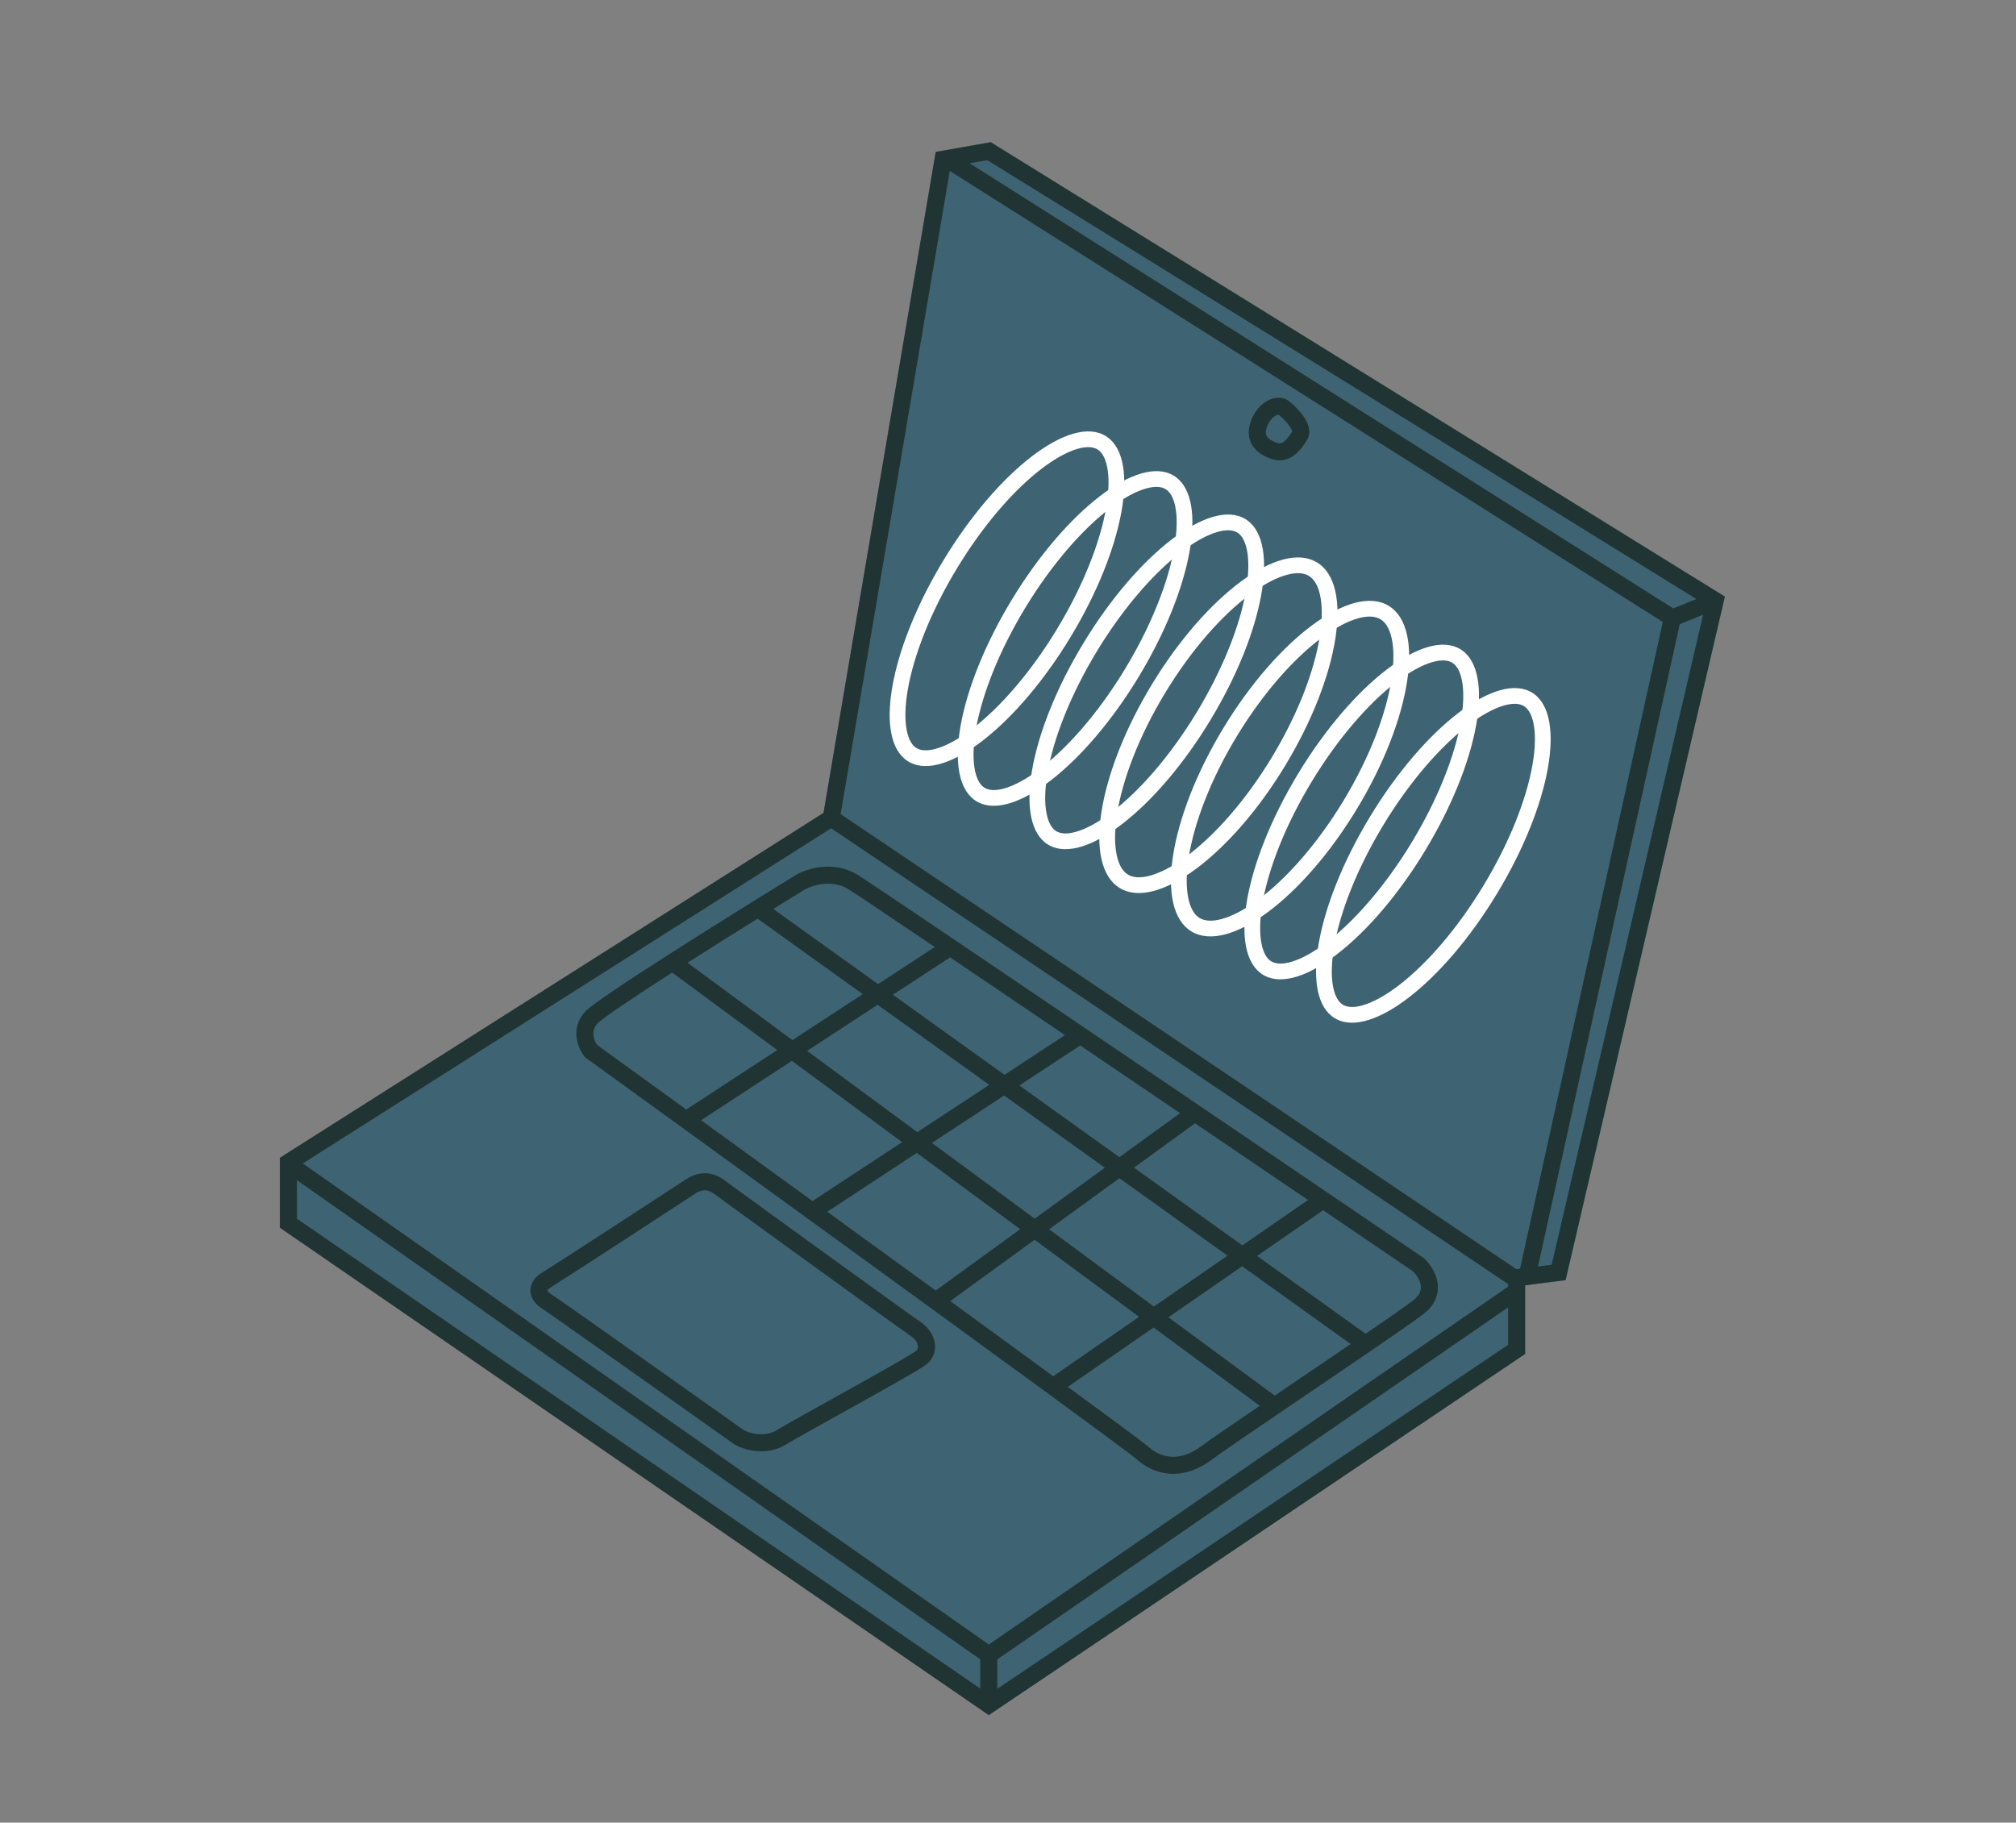 <?xml version="1.0" encoding="UTF-8"?> <svg xmlns="http://www.w3.org/2000/svg" width="355" height="321" viewBox="0 0 355 321" fill="none"><rect x="0" y="0" width="355" height="321" fill="#808080" stroke="none"/><path d="M164.773 26.757L145.02 143.166L49.289 203.908L49.289 216.219L174.115 302.058L268.56 238.448L268.56 226.366L275.686 225.453L303.729 105.073L174.457 25.047L164.773 26.757Z" fill="#3E6372"></path><path d="M174.115 302.059L268.559 238.449L268.559 226.367L275.686 225.452L303.729 105.073L174.457 25.047L164.773 26.757L145.019 143.166L49.289 203.908L49.289 216.219L174.115 302.059ZM173.85 28.201L298.712 105.496L294.644 107.153L170.73 28.751L173.85 28.201ZM295.79 109.927L299.908 108.249L273.236 222.742L270.826 223.051L295.79 109.927ZM167.248 30.099L292.803 109.54L267.665 223.456L267.042 223.536L148.026 143.382L167.248 30.099ZM220.694 78.676C221.52 79.82 222.814 80.464 223.957 80.845C225.54 81.373 226.906 80.941 227.95 80.142C228.916 79.404 229.635 78.339 230.164 77.457C230.652 76.645 230.605 75.777 230.418 75.104C230.234 74.44 229.88 73.821 229.516 73.302C228.783 72.257 227.786 71.304 227.092 70.736L227.09 70.738C225.913 69.718 224.322 69.966 223.208 70.565C221.997 71.216 220.917 72.439 220.291 74.106C219.637 75.853 219.79 77.425 220.694 78.676ZM223.126 76.919C222.917 76.63 222.73 76.15 223.101 75.161C223.501 74.092 224.13 73.477 224.629 73.208C224.961 73.03 225.128 73.038 225.18 73.048L225.192 73.059C225.752 73.517 226.533 74.274 227.06 75.025C227.325 75.403 227.471 75.703 227.527 75.905C227.538 75.943 227.54 75.972 227.543 75.992C227.063 76.782 226.601 77.399 226.128 77.76C225.719 78.073 225.375 78.155 224.906 77.999C223.998 77.696 223.411 77.314 223.126 76.919ZM146.352 145.873L265.56 226.154L265.56 226.366L265.559 226.612L174.122 289.63L53.319 204.903L146.352 145.873ZM175.615 292.245L265.559 230.256L265.56 236.851L175.615 297.43L175.615 292.245ZM103 186.186L103.172 186.311C108.091 189.87 113.796 194.001 119.929 198.445C126.956 203.536 134.545 209.04 142.157 214.565C149.544 219.926 156.953 225.308 163.891 230.356C171.583 235.953 178.696 241.138 184.559 245.428C189.039 248.706 192.788 251.46 195.506 253.474C198.268 255.522 199.881 256.744 200.18 257.009C201.949 258.582 204.077 259.516 206.401 259.568C208.721 259.619 211.094 258.788 213.362 257.087C214.825 255.99 219.568 252.749 225.275 248.872C230.466 245.345 236.418 241.316 241.304 237.974C245.692 234.973 249.273 232.489 250.653 231.427C251.722 230.606 252.448 229.668 252.846 228.645C253.244 227.621 253.277 226.604 253.102 225.684C252.764 223.901 251.647 222.434 250.757 221.613L250.675 221.537L250.582 221.475C245.665 218.131 239.962 214.256 233.824 210.086C226.705 205.25 219 200.017 211.253 194.759C204.436 190.133 197.586 185.487 191.074 181.073C182.591 175.323 174.68 169.966 168.159 165.561C158.695 159.168 152.111 154.745 151.007 154.066C148.885 152.76 146.628 152.505 144.725 152.687C142.839 152.868 141.216 153.484 140.242 154.041L140.222 154.052L140.202 154.065C138.04 155.392 135.456 156.987 132.671 158.718C127.869 161.702 122.467 165.09 117.607 168.201C113.937 170.549 110.568 172.745 107.994 174.49C106.708 175.362 105.61 176.129 104.769 176.75C103.979 177.334 103.283 177.882 102.923 178.294C101.637 179.763 101.36 181.414 101.547 182.822C101.727 184.178 102.333 185.329 102.868 186.017L103 186.186ZM232.989 213.145C238.758 217.064 244.122 220.71 248.787 223.881C249.361 224.434 249.982 225.326 250.155 226.243C250.24 226.691 250.217 227.129 250.05 227.558C249.883 227.988 249.534 228.504 248.824 229.05C247.613 229.982 244.484 232.157 240.475 234.903L221.359 221.192L232.989 213.145ZM210.439 197.833C217.24 202.449 223.993 207.035 230.328 211.339L218.77 219.336L199.683 205.644L210.439 197.833ZM190.219 184.119C195.917 187.981 201.859 192.011 207.8 196.042L197.114 203.802L179.5 191.168L190.219 184.119ZM218.739 223.004L237.84 236.706C233.622 239.583 228.825 242.834 224.466 245.794L205.75 231.992L218.739 223.004ZM167.306 168.606C173.174 172.571 180.104 177.264 187.53 182.296L176.888 189.294L157.232 175.196L167.306 168.606ZM197.125 207.502L216.15 221.148L203.196 230.11L184.735 216.499L197.125 207.502ZM176.815 192.934L194.556 205.659L182.201 214.631L164.108 201.29L176.815 192.934ZM136.163 160.082C138.202 158.819 140.093 157.651 141.741 156.639C142.366 156.285 143.576 155.811 145.012 155.673C146.437 155.537 148 155.737 149.434 156.62C150.398 157.213 156.119 161.053 164.608 166.785L154.618 173.321L136.163 160.082ZM203.141 233.798L221.836 247.582C216.947 250.908 212.936 253.657 211.562 254.687C209.726 256.064 207.995 256.602 206.468 256.568C204.945 256.534 203.481 255.929 202.173 254.767C201.744 254.385 199.972 253.05 197.292 251.064C194.918 249.305 191.763 246.988 188.029 244.253L203.141 233.798ZM154.541 176.956L174.203 191.06L161.534 199.392L142.123 185.081L154.541 176.956ZM182.188 218.349L200.588 231.915L185.468 242.378C180.208 238.53 174.008 234.009 167.323 229.144L182.188 218.349ZM121.065 169.555C125.117 166.975 129.435 164.264 133.404 161.795L151.927 175.081L139.546 183.181L121.065 169.555ZM161.436 203.048L179.655 216.481L164.773 227.289C158.643 222.829 152.165 218.123 145.675 213.411L161.436 203.048ZM139.443 186.833L158.861 201.149L143.08 211.528C136.382 206.666 129.716 201.833 123.452 197.294L139.443 186.833ZM105.127 184.022C104.884 183.658 104.607 183.074 104.521 182.427C104.429 181.733 104.551 180.989 105.18 180.27C105.288 180.146 105.707 179.787 106.552 179.163C107.346 178.577 108.406 177.836 109.677 176.974C112.016 175.388 115.035 173.416 118.356 171.285L136.867 184.933L120.852 195.41C115.116 191.254 109.775 187.386 105.127 184.022ZM93.404 227.272C93.404 228.634 94.284 229.706 95.377 230.406C96.194 230.93 104.523 236.811 112.718 242.612C116.8 245.501 120.829 248.357 123.837 250.49C125.341 251.556 126.59 252.442 127.463 253.061C127.9 253.371 128.242 253.614 128.476 253.779C128.592 253.862 128.682 253.926 128.742 253.969C128.772 253.99 128.795 254.005 128.81 254.016C128.818 254.022 128.823 254.027 128.827 254.029C128.829 254.031 128.831 254.031 128.832 254.032L128.981 254.141C129.985 254.843 131.453 255.372 133.001 255.541C134.676 255.723 136.634 255.503 138.362 254.424C139.687 253.595 145.354 250.465 150.993 247.323C153.793 245.762 156.568 244.209 158.751 242.959C159.842 242.335 160.792 241.782 161.526 241.341C162.222 240.922 162.82 240.548 163.127 240.302C164.464 239.232 164.882 237.691 164.551 236.233C164.235 234.845 163.273 233.604 161.996 232.752C159.982 231.41 128.89 208.86 127.523 207.835C126.664 207.19 125.614 206.701 124.39 206.639C123.156 206.578 121.902 206.959 120.661 207.787C118.605 209.158 97.092 223.158 95.413 224.167C94.301 224.836 93.404 225.897 93.404 227.272ZM96.468 227.411C96.431 227.357 96.416 227.319 96.409 227.299C96.406 227.289 96.405 227.282 96.405 227.278C96.404 227.275 96.404 227.273 96.404 227.273C96.404 227.272 96.404 227.271 96.404 227.269C96.404 227.267 96.406 227.263 96.408 227.255C96.413 227.241 96.426 227.21 96.458 227.163C96.525 227.067 96.671 226.912 96.959 226.738C98.707 225.687 120.278 211.648 122.325 210.283C123.136 209.743 123.764 209.611 124.24 209.635C124.725 209.66 125.214 209.853 125.723 210.235C127.092 211.262 158.242 233.856 160.332 235.249C161.106 235.765 161.513 236.405 161.625 236.897C161.721 237.32 161.626 237.661 161.253 237.959C161.132 238.056 160.724 238.322 159.98 238.77C159.273 239.195 158.344 239.735 157.26 240.356C155.094 241.596 152.333 243.142 149.533 244.702C143.972 247.801 138.182 250.998 136.771 251.88C135.763 252.51 134.53 252.689 133.326 252.558C132.1 252.424 131.094 251.989 130.615 251.621L130.593 251.604L130.569 251.587L130.568 251.585C130.567 251.585 130.565 251.584 130.564 251.583C130.56 251.58 130.553 251.576 130.546 251.57C130.531 251.559 130.508 251.543 130.478 251.521C130.417 251.478 130.327 251.415 130.211 251.333C129.977 251.167 129.635 250.923 129.199 250.614C128.326 249.994 127.077 249.109 125.573 248.042C122.564 245.909 118.534 243.053 114.451 240.162C106.317 234.404 97.889 228.452 96.995 227.88C96.7 227.69 96.543 227.522 96.468 227.411ZM52.289 207.844L172.614 292.237L172.614 297.387L52.289 214.641L52.289 207.844Z" fill="#203433"></path><path d="M205.247 86.144C204.588 85.744 203.501 85.541 201.735 86.052C199.964 86.564 197.798 87.723 195.376 89.581C190.546 93.287 185.168 99.411 180.505 107.111C175.842 114.811 172.907 122.414 171.861 128.411C171.337 131.418 171.314 133.875 171.681 135.681C172.047 137.483 172.73 138.352 173.389 138.751C174.048 139.15 175.134 139.353 176.901 138.842C178.671 138.33 180.837 137.172 183.26 135.313C188.089 131.608 193.467 125.484 198.13 117.784L200.501 119.219C191.06 134.809 178.528 144.554 172.247 141.287L171.953 141.122C165.777 137.382 168.544 121.512 178.135 105.675C187.725 89.838 200.506 80.033 206.683 83.773L206.965 83.957C212.77 88.008 209.941 103.63 200.501 119.219L198.13 117.784C202.793 110.084 205.728 102.481 206.774 96.484C207.298 93.476 207.321 91.019 206.955 89.213C206.589 87.411 205.906 86.543 205.247 86.144Z" fill="white"></path><path d="M243.097 109.065C242.314 108.591 241.115 108.38 239.296 108.857C237.465 109.337 235.246 110.462 232.783 112.286C227.868 115.924 222.438 121.997 217.783 129.685C213.127 137.372 210.261 144.998 209.315 151.039C208.841 154.067 208.871 156.554 209.294 158.4C209.715 160.233 210.456 161.198 211.239 161.673C212.023 162.147 213.222 162.358 215.042 161.88C216.873 161.4 219.091 160.274 221.554 158.451C226.469 154.813 231.899 148.74 236.554 141.053L238.925 142.488C229.335 158.325 216.297 167.975 209.804 164.043C203.311 160.111 205.822 144.086 215.412 128.249C225.002 112.413 238.04 102.762 244.533 106.694C251.026 110.626 248.515 126.652 238.925 142.488L236.554 141.053C241.21 133.365 244.076 125.739 245.022 119.697C245.497 116.67 245.467 114.183 245.044 112.338C244.624 110.504 243.881 109.539 243.097 109.065Z" fill="white"></path><path d="M217.864 93.784C217.205 93.385 216.119 93.182 214.352 93.693C212.581 94.205 210.415 95.363 207.993 97.222C203.163 100.927 197.785 107.051 193.122 114.751C188.459 122.451 185.524 130.054 184.479 136.051C183.954 139.059 183.931 141.516 184.298 143.322C184.664 145.124 185.347 145.993 186.006 146.392C186.665 146.791 187.751 146.993 189.518 146.483C191.288 145.971 193.455 144.812 195.877 142.954C200.707 139.248 206.084 133.124 210.747 125.424L213.118 126.86C203.677 142.449 191.145 152.195 184.864 148.928L184.571 148.763C178.394 145.022 181.162 129.152 190.752 113.316C200.342 97.479 213.123 87.673 219.3 91.414L219.582 91.597C225.388 95.649 222.558 111.271 213.118 126.86L210.747 125.424C215.41 117.724 218.345 110.121 219.391 104.124C219.915 101.116 219.939 98.66 219.572 96.854C219.206 95.052 218.523 94.183 217.864 93.784Z" fill="white"></path><path d="M255.715 116.705C255.055 116.306 253.969 116.103 252.202 116.614C250.432 117.126 248.266 118.284 245.843 120.143C241.014 123.848 235.636 129.972 230.973 137.672C226.31 145.372 223.375 152.975 222.329 158.972C221.805 161.98 221.782 164.437 222.148 166.243C222.514 168.045 223.198 168.914 223.857 169.313C224.516 169.712 225.602 169.914 227.368 169.404C229.139 168.892 231.305 167.733 233.727 165.875C238.557 162.169 243.935 156.045 248.598 148.345L250.968 149.781C241.528 165.37 228.996 175.116 222.715 171.849L222.421 171.684C216.245 167.943 219.012 152.073 228.602 136.237C238.193 120.4 250.974 110.594 257.15 114.334L257.433 114.518C263.238 118.57 260.409 134.192 250.968 149.781L248.598 148.345C253.261 140.645 256.196 133.042 257.242 127.045C257.766 124.037 257.789 121.581 257.422 119.775C257.056 117.973 256.374 117.104 255.715 116.705Z" fill="white"></path><path d="M230.481 101.424C229.697 100.95 228.499 100.739 226.679 101.216C224.848 101.696 222.63 102.822 220.166 104.645C215.251 108.283 209.821 114.357 205.166 122.044C200.511 129.732 197.645 137.357 196.698 143.399C196.224 146.426 196.255 148.914 196.677 150.759C197.098 152.593 197.84 153.558 198.623 154.032C199.406 154.506 200.606 154.717 202.425 154.24C204.257 153.76 206.474 152.634 208.938 150.81C213.852 147.172 219.282 141.099 223.937 133.412L226.308 134.847C216.718 150.684 203.68 160.335 197.187 156.403C190.694 152.471 193.205 136.445 202.795 120.609C212.385 104.772 225.423 95.122 231.916 99.053C238.409 102.986 235.898 119.011 226.308 134.847L223.937 133.412C228.593 125.724 231.459 118.098 232.406 112.057C232.88 109.029 232.85 106.542 232.427 104.697C232.007 102.863 231.264 101.899 230.481 101.424Z" fill="white"></path><path d="M268.331 124.346C267.672 123.947 266.586 123.744 264.819 124.254C263.049 124.766 260.882 125.925 258.46 127.783C253.63 131.489 248.253 137.613 243.59 145.313C238.927 153.013 235.992 160.616 234.946 166.613C234.421 169.621 234.398 172.077 234.765 173.883C235.131 175.685 235.814 176.554 236.474 176.953C237.133 177.353 238.219 177.555 239.985 177.044C241.756 176.533 243.922 175.374 246.344 173.515C251.174 169.81 256.551 163.686 261.214 155.986L263.585 157.422C254.145 173.011 241.612 182.757 235.332 179.489L235.038 179.324C228.862 175.584 231.629 159.714 241.219 143.877C250.809 128.041 263.591 118.235 269.767 121.975L270.05 122.159C275.855 126.211 273.026 141.832 263.585 157.422L261.214 155.986C265.877 148.286 268.812 140.683 269.858 134.686C270.383 131.678 270.406 129.222 270.039 127.415C269.673 125.613 268.99 124.745 268.331 124.346Z" fill="white"></path><path d="M193.247 79.144C192.588 78.744 191.502 78.541 189.735 79.052C187.965 79.564 185.798 80.723 183.376 82.581C178.546 86.287 173.169 92.411 168.506 100.111C163.843 107.811 160.908 115.414 159.862 121.411C159.337 124.418 159.314 126.875 159.681 128.681C160.047 130.483 160.73 131.352 161.39 131.751C162.049 132.15 163.135 132.353 164.901 131.842C166.672 131.33 168.838 130.172 171.26 128.313C176.09 124.608 181.467 118.484 186.13 110.784L188.501 112.219C179.061 127.809 166.528 137.554 160.248 134.287L159.954 134.122C153.778 130.382 156.545 114.512 166.135 98.675C175.725 82.838 188.507 73.033 194.683 76.773L194.966 76.957C200.771 81.008 197.942 96.63 188.501 112.219L186.13 110.784C190.793 103.084 193.728 95.481 194.774 89.484C195.299 86.476 195.322 84.019 194.955 82.213C194.589 80.411 193.906 79.543 193.247 79.144Z" fill="white"></path></svg> 